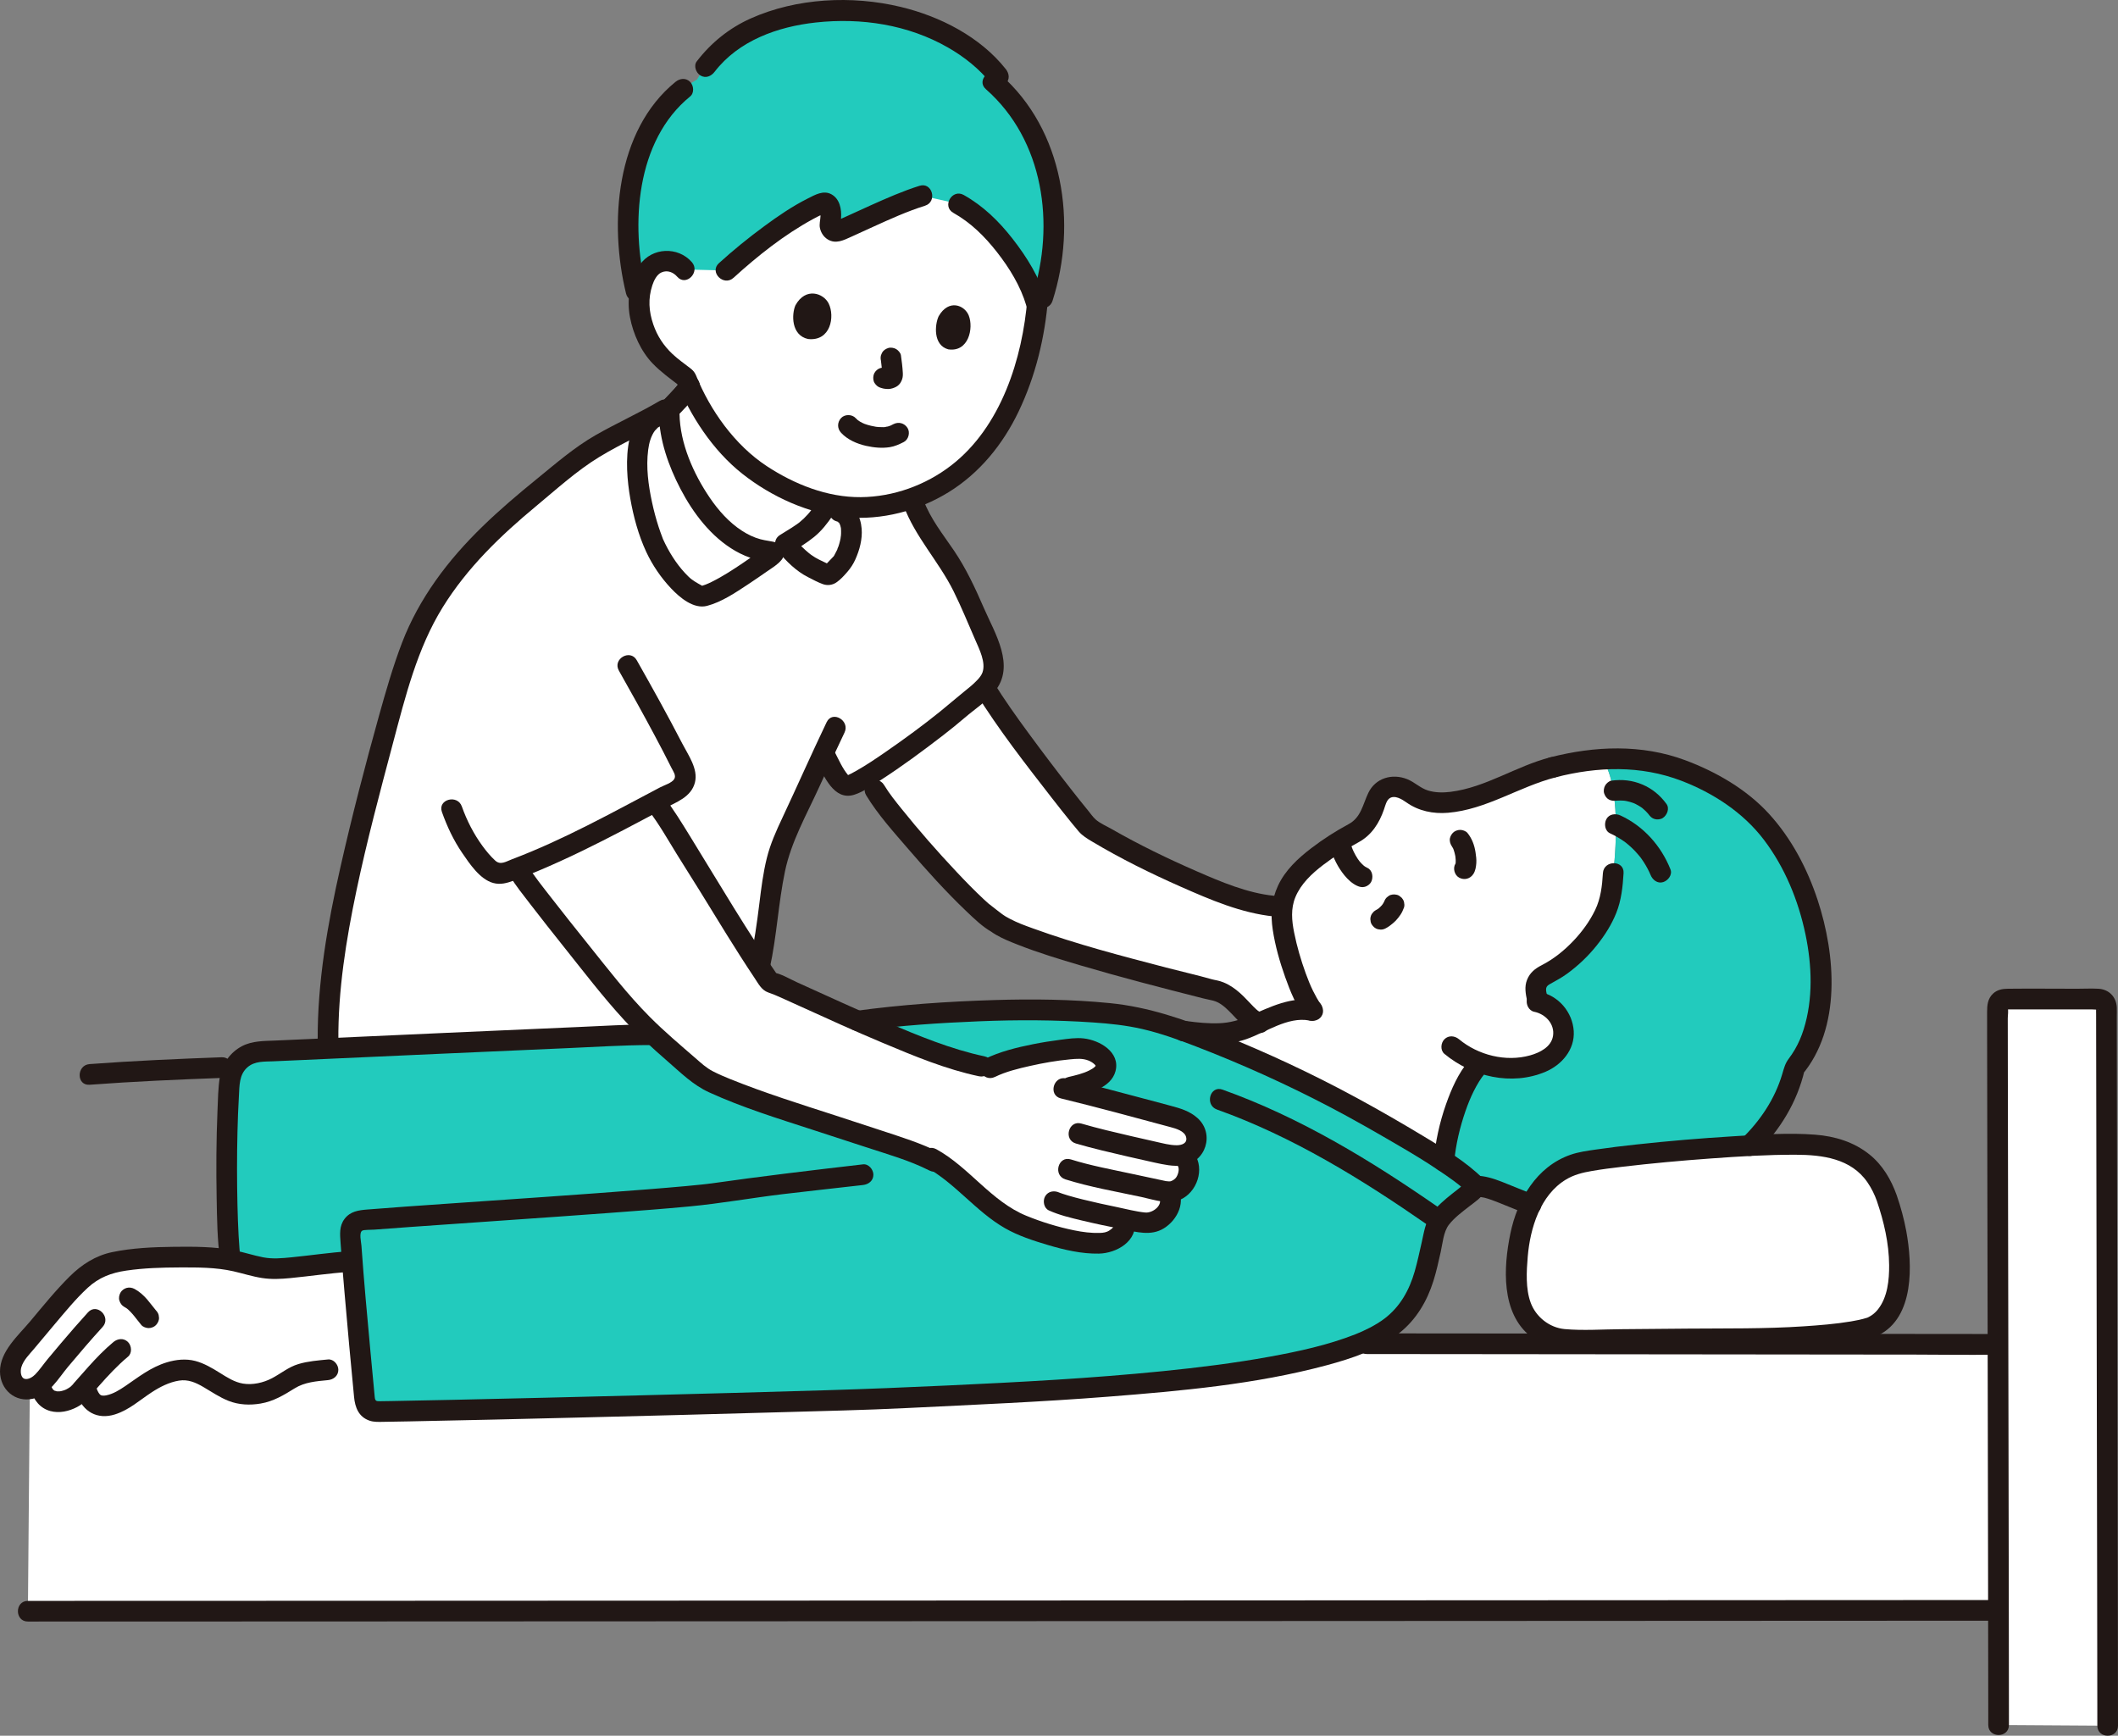 <svg id="b" xmlns="http://www.w3.org/2000/svg" width="409.918" height="335.91" viewBox="0 0 409.918 335.91"><rect x="0" y="0" width="409.918" height="335.91" fill="#808080" stroke="none"/><defs><style>.h{fill:#211715;}.i{fill:#fff;}.j{fill:none;}.k{fill:#fcdc4a;}</style></defs><g id="c"><g id="d"><path class="i" d="M177.994,29.692c-39.123-8.834-45.504,22.456-45.504,22.456-.787-.986-2.09-1.615-3.403-1.634-1.312-.019-2.606.561-3.365,1.517-.536.67-1.254,2.065-1.465,2.873-.812,3.187-.848,4.87.133,8.057.477,1.553,1.758,4.221,2.88,5.479.863.956,2.509,2.537,3.463,3.118l1.854,1.429s.091.07.177.137c.2.509.427,1.04.675,1.583-.916,1.522-2.471,2.937-3.893,4.499-.492,9.02,8.049,26.625,19.264,27.448,0,0,.367.101.664.183,5.348-3.476,7.154-3.892,9.969-8.092l.67-1.245c9.965,2.275,20.851-1.148,28.158-8.467,8.138-8.151,11.801-21.267,12.575-31.342,0,0,4.704-21.778-22.852-28Z"></path><path class="i" d="M253.927,195.571c-2.764-.606-5.569.369-8.34,1.554-3.514,3.298-5.66-4.971-11.037-5.538-5.004-1.295-36.542-9.031-41.592-12.943,0,0-1.245-.965-3.131-2.422,1.273,1.143,2.353,1.993,3.131,2.422-4.742-2.616-20.676-20.873-23.581-25.717,0,0-.585-.976-1.59-2.644,5.482-3.328,14.585-10.222,17.075-12.413,2.336-2.054,4.348-3.426,5.693-4.836.588.949.959,1.547.959,1.547,3.204,5.154,15.336,21.148,19.24,25.568,4.8,3.002,11.321,6.391,16.685,8.794,4.748,2.128,7.272,3.191,10.319,4.236,2.542.917,5.903,1.917,8.792,2.181l1.604.097c-.116.781-.135,1.541-.085,2.278.327,4.855,3.418,14.697,6.057,17.89"></path><path class="i" d="M310.15,146.939s-.007-.018-.016-.042c-2.96.199-6.129.708-9.574,1.604-2.893.724-5.932,1.847-9.115,3.441-5.562,2.273-13.274,5.445-18.222,1.629-.979-.755-2.137-1.294-3.373-1.29-3.269.011-3.451,2.906-4.377,5.066-.389.908-.917,1.691-1.546,2.384-.359.396-.752.762-1.171,1.105-2.9,1.476-9.193,5.289-11.925,8.764-2.32,2.952-2.928,5.668-2.762,8.134.327,4.855,3.418,14.697,6.057,17.89-5.544-1.375-11.263,3.756-16.547,4.294-3.065.312-5.655.005-8.399-.381,1.5.544,3.138,1.17,4.984,1.898,11.072,4.36,21.83,9.518,32.162,15.421.612.35,1.223.702,1.832,1.057,3.751,2.186,7.64,4.381,11.294,6.859.709-7.889,4.173-16.707,7.233-19.021,3.792,1.31,8.015,1.375,11.659-.157,2.199-.924,3.977-2.724,4.226-5.096.165-1.569-.414-3.331-1.461-4.502-.98-1.097-1.945-1.746-3.334-2.053-.32-.56-.341-1.175-.505-1.864-.317-1.328.338-2.701,1.572-3.285,4.944-2.344,9.171-7.048,11.265-10.989,1.507-2.836,1.916-5.178,2.121-8.824,0,0,2.076-15.933-2.077-22.042Z"></path><path class="i" d="M386.428,311.653c-3.933,0-336.652.164-381.026.164l.444-51.767c9.549,0,376.648.12,380.582.12v51.483Z"></path><path class="i" d="M125.883,200.248c-5.27,0-47.453,3.36-62.36,3.19-.093-3.555-.031-6.909.225-9.844.981-11.243,3.204-22.398,6.03-33.324,2.831-10.942,5.448-22.303,9.147-33.076.151-.44.304-.879.459-1.317,3.361-9.511,10.653-18.599,17.993-25.099,4.364-3.865,9.294-7.768,13.842-11.451,5.093-4.124,12.031-6.641,18.359-10.557-.808,8.866,7.83,27.048,19.231,27.884l.665.183c5.347-3.477,7.153-3.893,9.968-8.093l17.359-1.441c1.579,4.423,4.324,7.506,6.634,11.056,3.136,4.82,5.198,10.343,7.558,15.633,3.513,7.876-.301,8.747-6.132,13.876-3.04,2.674-15.928,12.354-20.064,14.006-.792.316-1.686.058-2.195-.627-.907-1.221-1.921-3.068-2.843-4.837,0,0-.128-.246-.364-.702-2.915,6.277-5.883,12.948-7.75,16.68-2.963,7.852-2.222,13.778-4.593,24.444l-21.171,13.414Z"></path><path class="i" d="M7.438,256.915c-1.23,1.468-2.461,2.952-3.74,4.481-1.216,1.454-2.358,3.703-1.259,5.852,1.18,2.308,3.799,1.813,5.355.564.083.39.139.644.139.644.951,4.348,6.062,2.94,7.766.654,0,0,.368-.494.737-.989l.387,1.236c1.762,5.631,7.883,1.142,10.278-.736,2.518-1.974,6.921-4.194,10.161-3.307,3.695,1.012,6.027,4.117,9.975,4.486,2.077.194,4.172-.272,6.04-1.155,1.616-.764,2.875-2.009,4.511-2.57,1.708-.586,3.29-.746,5.697-.978h5.97c-.631-6.218-1.213-14.801-1.522-20.962l-.376.023c-4.135.253-9.559,1.128-13.694,1.382-3.282.201-6.257-1.152-9.467-1.699-1.953-.333-4.549-.507-6.987-.538-4.785-.06-10.088.034-14.801.883-4.327.78-6.717,3.072-9.574,6.249-1.964,2.185-3.778,4.315-5.594,6.482Z"></path><path class="i" d="M386.812,333.841c0-18.924-.217-117.432-.228-138.949,0-.856.693-1.541,1.549-1.541h18.002c.855,0,1.547.685,1.548,1.539.025,21.215.235,121.303.235,139.088l-21.106-.137Z"></path><path class="i" d="M108.843,164.295c6.236-2.908,12.397-6.205,17.901-9.121.122.167.192.255.192.255,2.233,2.843,5.996,9.353,8.529,13.268,2.211,3.415,9.127,15.052,13.553,21.402,2.029.247,30.391,14.784,42.623,16.554,4.032-1.982,12.347-3.486,16.798-3.738,2.944-.167,5.313,1.571,5.556,2.889.456,2.478-2.945,3.821-8.082,4.861,5.592,1.36,15.268,3.979,21.53,5.637,1.973.522,4.683,2.089,4.049,4.772-.379,1.604-1.436,2.308-2.803,2.506.382.351.604.557.604.557.933.865.957,2.62.449,4.033-.464,1.288-1.967,2.508-3.671,2.533.638.929.629,2.192.092,3.242-.609,1.192-2.505,3.234-5.213,2.611-.906-.157-2.125-.383-3.501-.654.125.491.21.828.21.828.391,1.441-1.737,3.596-3.817,3.815-5.076.533-12.378-2.028-15.739-3.329-3.768-1.458-7.326-4.501-10.138-7.122-1.775-1.655-4.823-4.135-6.887-5.447l-.269-.139c-3.198-1.658-10.016-3.53-13.646-4.742-7.959-2.659-27.412-8.58-31.698-11.581-7.791-6.829-11.077-9.205-17.69-17.374-2.383-2.944-15.141-18.638-17.374-22.271,0,0-.118-.191-.305-.495,2.893-1.111,5.829-2.387,8.748-3.749Z"></path><path class="i" d="M129.52,80.088c.08,9.242,8.432,25.77,19.29,26.567l1.036.285-.488.598c-3.248,2.185-9.498,6.882-13.283,7.851-3.08-.158-6.922-4.921-9.043-9.121-3.001-5.943-7.669-26.112,2.488-26.18"></path><path class="i" d="M159.443,98.746c-2.321,3.463-3.956,4.353-7.457,6.508,1.277,1.596,3.571,3.892,5.688,4.85,3.13,1.416,2.344,1.795,4.701-.621,2.505-2.567,3.827-9.571.067-10.514l-3-.222Z"></path><path class="i" d="M365.178,231.892c-1.827-5.274-5.743-9.625-13.705-10.284-9.698-.803-41.116,2.11-46.229,3.56-9.97,2.829-12.61,15.88-11.434,25.326.618,4.961,4.747,8.7,9.697,8.749,8.735.087,22.594-.181,35.481-.181,6.628,0,20.496-.845,23.545-2.378,6.039-3.038,6.421-13.896,2.646-24.792Z"></path><g id="e"><path class="k" d="M124.027,29.2c-3.012,8.381-3.058,18.523-.935,27.074l.393,1.584c.371-1.417.773-2.953.773-2.953.211-.808.929-2.203,1.465-2.873.759-.956,2.053-1.537,3.365-1.517s2.616.648,3.403,1.634l8.059.203c4.759-4.346,13.035-10.787,18.618-13.042.655-.264,1.41.257,1.558,1.321.144,1.029.066,1.791-.085,2.505-.229,1.084.755,1.987,1.708,1.575,3.997-1.726,11.167-5.289,16.153-6.829l7.009,1.578c2.185,1.221,3.828,2.348,6.126,4.761,4.348,4.566,8.312,10.79,9.284,15.883,6.39-16.516,2.608-34.447-8.706-44.267l1.026-1.06c-5-6.377-16.297-13.226-31.6-12.708-13.16.577-21.903,5.04-26.738,13.315-5.242,2.997-8.778,7.979-10.875,13.814Z" style="fill: rgb(34, 203, 189);"></path><path class="k" d="M268.157,217.912c-.609-.355-1.22-.707-1.832-1.057-10.332-5.903-21.09-11.062-32.162-15.421-12.074-4.754-15.309-5.259-28.315-5.881-9.915-.474-28.192.408-39.839,2.033,8.989,3.951,19.401,8.164,25.631,9.066,4.032-1.982,12.347-3.486,16.798-3.738,2.944-.167,5.313,1.571,5.556,2.889.456,2.479-2.945,3.821-8.083,4.861,5.592,1.36,15.268,3.979,21.53,5.637,1.973.522,4.683,2.089,4.049,4.772-.379,1.604-1.436,2.308-2.803,2.506.382.351.604.557.604.557.933.865.957,2.62.449,4.033-.464,1.288-1.967,2.508-3.671,2.533.638.929.629,2.192.092,3.242-.609,1.192-2.505,3.234-5.213,2.611-.906-.157-2.125-.383-3.501-.654.125.491.21.828.21.828.391,1.441-1.737,3.596-3.817,3.815-5.076.533-12.378-2.028-15.739-3.329-3.768-1.458-7.326-4.501-10.138-7.122-1.775-1.655-4.823-4.135-6.887-5.447-.165-.086-.269-.139-.269-.139-3.198-1.658-10.016-3.53-13.646-4.742-7.959-2.659-27.412-8.58-31.698-11.581-3.785-3.318-6.505-5.585-9.061-7.976l-1.687.103c-4.854,0-51.628,2.202-74.265,3.188-3.168.138-5.733,2.599-6.007,5.758-.896,10.35-.627,29.249.105,34.214,0,0,.032.157.084.414,3.12.569,6.027,1.85,9.227,1.654,4.345-.266,10.116-1.22,14.316-1.415.671,8.56,1.91,21.822,2.415,26.952.119,1.207,1.137,2.122,2.35,2.109,13.799-.147,90.267-2.07,102.286-2.67,22.573-1.127,77.958-2.774,93.073-13.127,7.745-5.305,7.477-12.518,9.806-20.453,1.559-3.08,6.963-5.996,7.548-7.376-5.172-4.646-11.511-8.158-17.497-11.646Z" style="fill: rgb(34, 203, 189);"></path><path class="k" d="M337.173,155.403c-.509-.394-1.029-.767-1.56-1.118-7.381-4.882-15.118-8.111-25.5-7.4.023.036.035.054.035.054,4.153,6.109,2.077,22.042,2.077,22.042-.205,3.647-.614,5.989-2.121,8.824-2.094,3.94-6.321,8.645-11.265,10.989-1.233.585-1.888,1.958-1.572,3.285.164.688.185,1.304.505,1.864,1.389.306,2.354.955,3.334,2.053,1.047,1.172,1.625,2.933,1.461,4.502-.249,2.372-2.027,4.172-4.226,5.096-3.644,1.532-7.868,1.467-11.659.157-3.06,2.314-6.524,11.132-7.233,19.021,2.169,1.471,4.255,3.041,6.18,4.768.007,0,.016,0,.023,0,2.78.017,5.886,1.826,10.672,3.539,1.862-3.75,4.747-6.726,8.918-7.91,3.615-1.026,20.377-2.781,33.317-3.438,4.277-4.157,7.446-9.229,8.761-15.081,10.007-11.678,4.459-39.948-10.149-51.247Z" style="fill: rgb(34, 203, 189);"></path></g></g><g id="f"><path class="h" d="M228.678,201.475c4.161.572,8.467,1.043,12.52-.364,3.79-1.315,8.01-4.404,12.2-3.616,2.516.473,3.594-3.381,1.063-3.857-4.59-.863-8.573,1.252-12.68,2.98-1.912.805-3.764,1.335-5.843,1.41s-4.143-.128-6.197-.41c-1.069-.147-2.147.258-2.46,1.397-.257.934.32,2.312,1.397,2.46h0Z"></path><path class="h" d="M285.63,231.537c.143,0,.286.006.429.016.099.007.197.018.295.026.283.023-.108.005-.173-.025.306.141.774.146,1.107.234.821.216,1.621.508,2.412.816,2.035.793,4.033,1.672,6.089,2.413.986.355,2.233-.4,2.46-1.397.256-1.125-.341-2.08-1.397-2.46-2.104-.758-4.146-1.663-6.231-2.468-1.588-.613-3.269-1.154-4.99-1.154-1.046,0-2.048.92-2,2s.879,2,2,2h0Z"></path><path class="h" d="M301.092,150.425c8.115-2.077,16.429-2.343,24.339.685,6.112,2.34,11.916,6.12,15.909,11.356,4.088,5.36,6.717,11.796,8.093,18.365,1.256,5.995,1.505,12.492-.356,18.391-.437,1.384-.965,2.626-1.697,3.885-.353.607-.796,1.271-1.184,1.779-.695.911-.927,1.849-1.267,2.999-1.416,4.784-4.218,8.958-7.764,12.427-1.843,1.803.986,4.631,2.828,2.828,4.483-4.385,7.822-9.827,9.254-15.963l-.514.883c7.687-9.1,6.542-23.292,3.056-33.873-2.003-6.078-5.058-11.899-9.384-16.651-4.323-4.749-10.246-8.172-16.221-10.401-8.454-3.153-17.522-2.778-26.157-.568-2.492.638-1.436,4.497,1.063,3.857h0Z"></path><path class="h" d="M310.227,168.981c-.145,2.448-.423,4.907-1.507,7.143-1.065,2.197-2.516,4.179-4.192,5.947-1.8,1.899-3.847,3.546-6.182,4.741-1.267.648-2.265,1.454-2.801,2.814-.542,1.375-.272,2.683.016,4.084.519,2.52,4.375,1.453,3.857-1.063-.185-.898-.468-1.609.432-2.126,1.185-.68,2.365-1.281,3.472-2.094,2.155-1.581,4.089-3.417,5.752-5.51,1.524-1.918,2.826-3.956,3.739-6.236.982-2.451,1.258-5.083,1.413-7.7.153-2.571-3.848-2.562-4,0h0Z"></path><path class="h" d="M312.931,154.939c-.088.012-.432.047-.156.026.105-.008.209-.018.314-.024.189-.011.378-.016.567-.014.168.002.336.008.503.019.105.007.209.016.314.027.067.007.37.04.047.003-.344-.039.031.01.107.024.083.015.165.032.247.049.185.039.369.085.551.136s.363.107.542.169c.079.028.159.056.237.086.067.025.418.166.112.041-.285-.116-.008,0,.049.027.076.036.152.072.227.11.169.085.336.175.5.27s.324.195.481.3c.07.047.139.094.208.143.242.172.085.077-.051-.049.262.243.546.457.799.711.133.134.262.272.386.415.069.079.134.162.202.242.164.193-.3-.402-.046-.053.316.433.66.772,1.195.919.479.132,1.116.072,1.541-.202.835-.538,1.377-1.832.718-2.736-1.212-1.662-2.766-2.951-4.667-3.753-1.931-.815-3.921-1.026-5.99-.745-.459.062-.974.541-1.195.919-.251.429-.357,1.061-.202,1.541.157.484.457.951.919,1.195.51.269.976.278,1.541.202h0Z"></path><path class="h" d="M311.609,161.273c.945.435,1.85.951,2.699,1.551.116.082.23.166.344.25.394.287-.334-.275.044.033.183.149.366.298.545.453.411.356.805.731,1.18,1.124.36.377.692.775,1.025,1.174.158.19-.231-.313-.009-.012.084.114.169.228.251.343.151.212.297.427.438.645.282.436.544.886.785,1.346.12.23.235.463.345.699.05.107.103.295.174.388l-.091-.217c.036.087.071.175.106.263.385.969,1.355,1.755,2.46,1.397.939-.304,1.81-1.419,1.397-2.46-1.8-4.535-5.209-8.377-9.674-10.432-.948-.436-2.198-.301-2.736.718-.465.881-.297,2.269.718,2.736h0Z"></path><path class="h" d="M284.246,205.323c-2.028,2.433-3.324,5.388-4.373,8.353-1.267,3.582-2.067,7.32-2.423,11.102-.101,1.077.992,2,2,2,1.166,0,1.898-.92,2-2,.312-3.32,1.093-6.609,2.182-9.758.461-1.332.985-2.636,1.618-3.896.307-.609.635-1.209.996-1.788.153-.246.315-.487.479-.726.019-.028.239-.333.144-.208-.102.136.21-.257.205-.251.691-.829.813-2.016,0-2.828-.711-.711-2.134-.834-2.828,0h0Z"></path><path class="h" d="M300.028,146.572c-6.59,1.687-12.487,5.834-19.308,6.675-1.448.179-2.936.167-4.339-.261-1.495-.456-2.588-1.617-4.03-2.194-2.904-1.163-6.149-.231-7.531,2.666-1.081,2.265-1.391,4.736-3.811,6.038-2.526,1.359-4.96,2.919-7.237,4.663-2.586,1.98-5.025,4.24-6.424,7.245-1.292,2.774-1.471,5.548-1.02,8.533.472,3.121,1.35,6.201,2.408,9.171.985,2.764,2.105,5.563,3.935,7.885.669.849,2.128.7,2.828,0,.838-.838.671-1.977,0-2.828-.335-.426-1-1.632-1.37-2.39-.541-1.107-.999-2.247-1.419-3.404-.933-2.567-1.705-5.21-2.241-7.889-.464-2.316-.684-4.631.248-6.876,1.071-2.58,3.192-4.553,5.368-6.216,2.145-1.64,4.457-3.092,6.83-4.378,2.543-1.378,4.027-3.7,4.947-6.384.227-.663.459-1.663,1.019-2.092,1.009-.775,2.474.158,3.331.764,2.351,1.663,5.185,2.236,8.033,1.997,7.45-.626,13.729-5.043,20.845-6.865,2.492-.638,1.436-4.497-1.063-3.857h0Z"></path><path class="h" d="M296.938,195.812c2.144.426,4.01,2.349,3.631,4.686-.346,2.136-2.568,3.227-4.43,3.748-4.689,1.313-10.038-.03-13.758-3.118-.83-.689-2.015-.813-2.828,0-.71.71-.835,2.135,0,2.828,5.34,4.434,13.019,6.233,19.56,3.465,3.162-1.338,5.694-4.29,5.467-7.882-.231-3.672-2.963-6.865-6.58-7.585-1.058-.211-2.16.302-2.46,1.397-.27.984.332,2.248,1.397,2.46h0Z"></path><g id="g"><path class="h" d="M281.179,164.023c.021.025.042.051.061.077l-.313-.405c.195.26.342.55.469.849l-.202-.478c.272.662.442,1.361.541,2.069l-.071-.532c.074.556.106,1.121.038,1.679l.071-.532c-.03.217-.075.43-.156.634l.202-.478c-.033.077-.071.15-.116.22-.571.879-.207,2.248.718,2.736.996.526,2.127.221,2.736-.718.399-.614.515-1.381.568-2.094.052-.709-.047-1.421-.153-2.12-.206-1.355-.692-2.672-1.566-3.737-.306-.373-.952-.586-1.414-.586-.491,0-1.076.218-1.414.586-.35.381-.61.882-.586,1.414.025.559.232.983.586,1.414h0Z"></path><path class="h" d="M257.511,164.228c.563,1.893,1.445,3.65,2.693,5.179.649.795,1.485,1.576,2.424,2.012.499.232.992.353,1.541.202.464-.128.967-.486,1.195-.919.467-.883.296-2.266-.718-2.736-.29-.135-.557-.311-.811-.505l.405.313c-.508-.394-.95-.861-1.346-1.367l.313.405c-.623-.808-1.114-1.704-1.512-2.642l.202.478c-.202-.485-.38-.978-.53-1.482-.298-1.002-1.418-1.734-2.46-1.397-1.014.328-1.716,1.386-1.397,2.46h0Z"></path><path class="h" d="M267.874,174.563c-.02.053-.041.106-.063.159l.202-.478c-.158.368-.368.709-.61,1.027l.313-.405c-.326.421-.705.8-1.125,1.127l.405-.313c-.247.189-.507.361-.785.5-.233.126-.42.297-.561.515-.177.193-.296.42-.358.68-.083.266-.095.532-.036.798.012.266.091.514.237.744.275.427.685.803,1.195.919l.532.071c.361-.001.697-.092,1.009-.273.272-.136.526-.303.768-.487.399-.304.789-.607,1.135-.971s.658-.764.935-1.179c.283-.424.486-.894.664-1.37.083-.266.095-.532.036-.798-.012-.266-.091-.514-.237-.744-.126-.233-.297-.42-.515-.561-.193-.177-.42-.296-.68-.358-.512-.117-1.087-.091-1.541.202l-.405.313c-.248.25-.419.544-.514.883h0Z"></path></g><path class="h" d="M235.537,214.732c14.639,5.221,28.066,13.514,40.775,22.342,2.119,1.472,4.121-1.994,2.019-3.454-13.011-9.038-26.749-17.402-41.731-22.746-2.429-.866-3.475,2.997-1.063,3.857h0Z"></path><path class="h" d="M166.552,199.515c7.61-1.049,15.314-1.553,22.986-1.865,7.367-.3,14.707-.277,22.064.228,3.189.219,6.36.549,9.479,1.27,3.542.819,6.973,2.059,10.361,3.364,8.85,3.409,17.502,7.31,25.905,11.71,4.695,2.458,9.288,5.098,13.86,7.777,2.384,1.397,4.749,2.827,7.04,4.372,2.058,1.388,4.228,2.837,5.991,4.6l-.313-2.424c-.208.418.106-.036-.147.217-.209.208-.426.407-.649.6-.66.568-1.359,1.09-2.042,1.63-1.5,1.186-2.956,2.417-4.093,3.968s-1.413,3.623-1.833,5.457c-.431,1.879-.823,3.77-1.356,5.624-1.039,3.612-2.799,6.823-5.838,9.136-1.731,1.317-3.977,2.391-5.685,3.062-5.298,2.08-10.936,3.297-16.52,4.315-6.853,1.25-13.774,2.105-20.703,2.804-13.835,1.394-27.725,2.125-41.612,2.769-7.829.363-15.655.685-23.489.922-12.074.366-24.149.686-36.224.995-11.987.307-23.974.601-35.962.861-4.034.088-8.067.174-12.101.24-.649.011-1.299.021-1.948.029-.853.011-1.115.037-1.197-.807-.284-2.93-.558-5.861-.829-8.792-.631-6.841-1.269-13.684-1.749-20.537-.048-.689-.511-2.533.183-2.882.354-.178,1.685-.137,2.295-.184,2.273-.177,4.546-.343,6.82-.506,12.809-.918,25.623-1.76,38.429-2.709,5.254-.389,10.51-.78,15.756-1.276,6.057-.572,12.049-1.653,18.089-2.38,5.168-.622,10.344-1.168,15.514-1.767,1.073-.124,2-.83,2-2,0-.984-.92-2.125-2-2-9.911,1.15-19.795,2.321-29.672,3.735.761-.109-.263.03-.466.054-.402.047-.804.091-1.206.134-.963.102-1.927.195-2.892.284-2.49.23-4.983.434-7.476.632-13.12,1.041-26.255,1.905-39.384,2.821-4.96.346-9.92.683-14.876,1.086-1.687.137-3.257.349-4.368,1.8-1.084,1.415-.89,3.049-.777,4.707.217,3.188.486,6.372.759,9.555.578,6.745,1.198,13.487,1.85,20.225.195,2.012.879,3.825,2.954,4.559.9.319,1.848.254,2.785.241,1.64-.024,3.28-.053,4.92-.085,10.889-.208,21.777-.472,32.665-.74,13.011-.32,26.022-.658,39.033-1.028,8.217-.234,16.443-.41,24.654-.816,12.998-.642,26-1.178,38.976-2.201,14.094-1.111,28.5-2.386,42.196-6.064,4.975-1.336,10.086-3.029,14.16-6.284,3.245-2.592,5.326-6.131,6.559-10.057.573-1.825.979-3.698,1.399-5.562.372-1.65.538-3.945,1.593-5.306,1.09-1.406,2.608-2.508,3.997-3.598,1.028-.806,2.366-1.656,2.966-2.864.399-.803.345-1.766-.313-2.424-3.309-3.309-7.62-5.87-11.603-8.27-4.212-2.537-8.48-5-12.801-7.347-8.564-4.652-17.406-8.783-26.45-12.413-6.993-2.807-13.884-5.228-21.419-5.973-7.424-.734-14.901-.823-22.352-.593-9.003.277-18.024.883-26.95,2.112-1.071.148-1.656,1.517-1.397,2.46.317,1.154,1.386,1.545,2.46,1.397h0Z"></path><path class="h" d="M46.478,242.939c-.068-.476.052.481-.004-.041-.012-.108-.026-.215-.036-.323-.03-.303-.061-.606-.087-.91-.071-.82-.123-1.642-.169-2.463-.11-1.974-.175-3.951-.222-5.928-.113-4.766-.114-9.537.002-14.303.055-2.27.138-4.54.273-6.807.119-1.992.017-4.19,1.662-5.616,1.414-1.226,3.248-1.078,5.001-1.155,1.886-.083,3.772-.167,5.657-.251,17.15-.767,34.298-1.569,51.45-2.303,5.283-.226,10.588-.581,15.878-.589,2.574-.004,2.578-4.004,0-4-4.597.007-9.207.307-13.799.501-8.59.363-17.18.75-25.769,1.138-9.063.409-18.126.823-27.189,1.228-1.949.087-3.898.174-5.847.26-2.21.097-4.433.038-6.451,1.089-2.233,1.163-3.873,3.43-4.273,5.913-.352,2.183-.373,4.458-.465,6.663-.234,5.582-.263,11.175-.161,16.76.074,4.06.115,8.176.692,12.202.153,1.07,1.513,1.657,2.46,1.397,1.15-.316,1.551-1.387,1.397-2.46h0Z"></path><path class="h" d="M264.55,262.05c5.122,0,10.243.007,15.365.012,9.626.009,19.253.019,28.879.029,11.112.011,22.225.023,33.337.035,9.579.01,19.159.02,28.738.03,5.025.005,10.058.095,15.082.015.159-.003.318,0,.476,0,2.574,0,2.578-4,0-4-4.24,0-8.48-.008-12.719-.012-9.172-.009-18.344-.019-27.516-.029-11.085-.012-22.171-.023-33.256-.035-9.98-.01-19.96-.02-29.94-.03-5.855-.006-11.711-.012-17.566-.015-.293,0-.587,0-.88,0-2.574,0-2.578,4,0,4h0Z"></path><path class="h" d="M5.402,313.817c6.897,0,13.794-.002,20.69-.004,11.251-.003,22.502-.008,33.754-.012,14.454-.006,28.908-.012,43.363-.018,16.439-.007,32.878-.014,49.316-.021,17.405-.008,34.809-.016,52.214-.024,17.158-.008,34.316-.016,51.474-.024,15.703-.007,31.405-.015,47.108-.022,13.223-.006,26.445-.013,39.668-.019,9.526-.005,19.053-.009,28.579-.013,4.679-.002,9.357-.005,14.036-.006.274,0,.549,0,.823,0,2.574,0,2.578-4,0-4-3.331,0-6.663.003-9.994.004-8.458.004-16.916.008-25.374.012-12.433.006-24.866.012-37.3.018-15.193.007-30.387.014-45.58.021-16.925.008-33.85.016-50.775.024-17.451.008-34.901.016-52.352.024-16.762.008-33.524.015-50.285.022-15.057.006-30.113.013-45.17.019-12.133.005-24.265.009-36.398.013-8.057.003-16.114.005-24.171.006-1.209,0-2.418,0-3.626,0-2.574,0-2.578,4,0,4h0Z"></path><path class="h" d="M388.812,333.841c0-7.246-.014-14.492-.026-21.737-.019-11.5-.04-23.001-.061-34.501-.023-12.627-.047-25.253-.071-37.88-.02-10.625-.039-21.249-.055-31.874-.005-3.595-.011-7.19-.014-10.785,0-.572.156-1.403-.001-1.951-.137-.475-.214.363-.396.238.083.057.405,0,.504,0h16.198c.089,0,1.188.08,1.226,0-.108.229-.498-.412-.434-.461-.033.025.003.386,0,.434-.019.307,0,.622.001.93,0,.7.002,1.399.003,2.099.002,1.696.005,3.393.008,5.089.016,9.814.034,19.627.053,29.441.023,12.387.047,24.774.07,37.16.022,11.882.044,23.765.064,35.647.014,8.3.028,16.601.035,24.901,0,1.129.002,2.258.002,3.387,0,2.574,4,2.578,4,0,0-7.154-.014-14.308-.026-21.462-.018-11.593-.039-23.187-.061-34.78-.023-12.723-.047-25.446-.071-38.169-.02-10.699-.04-21.398-.059-32.097-.006-3.553-.012-7.105-.017-10.658,0-.62.029-1.25-.002-1.869-.104-2.034-1.527-3.483-3.566-3.592-1.373-.074-2.77,0-4.144,0-4.47,0-8.943-.05-13.413,0-1.037.012-2.029.198-2.822.942-1.046.983-1.154,2.233-1.153,3.574.001,1.517.003,3.035.004,4.552.011,9.539.029,19.078.046,28.617.023,12.602.046,25.205.07,37.807.023,12.307.046,24.614.067,36.921.015,8.801.031,17.602.038,26.404,0,1.224.002,2.449.002,3.673,0,2.574,4,2.578,4,0h0Z"></path><path class="h" d="M190.526,204.431c-6.497-1.371-12.767-3.994-18.863-6.565-5.845-2.465-11.594-5.144-17.377-7.748-1.461-.658-3.134-1.708-4.737-1.948l1.195.919c-6.057-8.718-11.456-17.942-17.027-26.977-1.699-2.756-3.382-5.536-5.368-8.097-.663-.854-2.132-.696-2.828,0-.843.843-.664,1.972,0,2.828,1.992,2.569,3.707,5.606,5.442,8.423,1.455,2.363,2.957,4.697,4.416,7.057,3.503,5.666,6.934,11.383,10.64,16.92.741,1.107,1.357,2.375,2.663,2.828.415.144.823.296,1.23.461.248.101-.361-.158.143.061.163.071.327.141.49.213.399.174.796.351,1.193.529.974.436,1.945.878,2.916,1.32,5.38,2.451,10.763,4.894,16.215,7.182,6.014,2.524,12.189,5.101,18.594,6.452,2.511.53,3.585-3.325,1.063-3.857h0Z"></path><path class="h" d="M181.893,223.077c-3.58-1.822-7.496-3.025-11.299-4.283-2.935-.97-5.872-1.935-8.813-2.886-6.856-2.218-13.764-4.377-20.451-7.075-1.112-.449-2.245-.933-3.361-1.506-1.291-.663-2.264-1.585-3.361-2.537-3.004-2.604-6.047-5.173-8.854-7.993-4.372-4.392-8.162-9.352-12.036-14.18-2.369-2.953-4.728-5.914-7.049-8.904-1.56-2.011-3.196-4.019-4.541-6.184-1.356-2.182-4.818-.176-3.454,2.019,1.199,1.929,2.644,3.722,4.027,5.519,2.104,2.733,4.242,5.44,6.393,8.135,3.822,4.789,7.574,9.711,11.725,14.222,2.615,2.841,5.466,5.429,8.378,7.959,2.566,2.228,4.917,4.589,8.031,6.013,6.477,2.962,13.369,5.077,20.13,7.279,3.354,1.092,6.711,2.172,10.06,3.279,4.168,1.378,8.532,2.579,12.457,4.576,2.289,1.165,4.316-2.285,2.019-3.454h0Z"></path><path class="h" d="M63.483,263.096c-1.912.186-3.87.334-5.719.887-1.934.578-3.378,1.83-5.132,2.75-1.661.871-3.74,1.345-5.61,1.033-1.649-.275-3.062-1.198-4.455-2.066-1.495-.931-3.056-1.865-4.776-2.316-1.804-.473-3.733-.268-5.498.268-3.166.961-5.577,2.923-8.023,4.578-1.122.759-2.344,1.535-3.691,1.809-.339.069-.814.1-1.075-.039s-.583-.673-.755-1.177c-.825-2.423-4.69-1.383-3.857,1.063,1.129,3.319,3.96,4.921,7.362,3.845,2.739-.867,4.758-2.743,7.106-4.278,1.592-1.042,3.386-1.957,5.284-2.262,1.748-.281,3.224.364,4.705,1.23,1.617.946,3.139,2.002,4.893,2.693,1.972.776,4.111.868,6.186.517,2.507-.424,4.491-1.631,6.606-2.946,1.944-1.209,4.221-1.374,6.45-1.59,1.075-.104,2-.845,2-2,0-1.001-.918-2.105-2-2h0Z"></path><path class="h" d="M67.554,242.157c-3.721.242-7.411.802-11.12,1.169-1.854.183-3.683.362-5.527,0-1.867-.366-3.677-.977-5.546-1.336-3.85-.739-7.831-.741-11.737-.694-3.973.047-8.039.221-11.939,1.035-3.182.664-5.879,2.405-8.164,4.667-2.736,2.707-5.182,5.738-7.651,8.686C3.563,258.44-.026,261.537,0,265.432c.023,3.507,2.953,6.054,6.398,5.258,3.117-.721,4.889-3.934,6.803-6.217,2.175-2.594,4.378-5.169,6.66-7.67,1.732-1.899-1.089-4.735-2.828-2.828-1.775,1.946-3.497,3.94-5.203,5.946-.88,1.034-1.754,2.073-2.618,3.119-.783.949-1.611,2.166-2.393,2.954-.481.484-1.29,1.016-1.99.866-.841-.18-.927-1.494-.699-2.266.414-1.403,1.583-2.5,2.495-3.595,1.278-1.533,2.554-3.068,3.846-4.589,2.082-2.452,4.142-5.003,6.51-7.188,2.164-1.996,4.564-2.897,7.455-3.321,3.408-.499,6.876-.601,10.316-.612,3.463-.011,7.017-.027,10.412.743,1.851.42,3.659,1.01,5.538,1.302,1.868.29,3.657.194,5.527.013,3.779-.365,7.536-.943,11.326-1.189,2.556-.166,2.574-4.167,0-4h0Z"></path><path class="h" d="M6.003,268.987c.459,1.929,1.765,3.557,3.721,4.091,1.739.475,3.621.053,5.184-.769.693-.364,1.37-.859,1.904-1.431.707-.756,1.476-1.688,2.314-2.633,1.775-2.001,3.589-3.973,5.648-5.688.831-.692.715-2.114,0-2.828-.822-.822-1.996-.693-2.828,0-1.727,1.438-3.284,3.057-4.788,4.725-.772.856-1.531,1.725-2.296,2.588-.192.217-.394.429-.579.652-.361.472-.416.541-.164.205l-.089.101c-.101.088-.197.195-.291.292-.069.064-.14.126-.213.186.199-.148.238-.179.119-.092-.245.171-.492.33-.757.469-.052.028-.511.241-.24.125s-.201.069-.258.088c-.144.047-.289.089-.436.125-.061.015-.567.117-.248.064.314-.052-.181.013-.248.015-.145.006-.29-.003-.435-.002-.437,0,.076.058-.032-.001-.085-.047-.308-.107-.406-.11-.141-.05-.09-.026.154.072-.064-.029-.126-.061-.186-.097-.054-.037-.43-.318-.206-.123.23.199-.126-.152-.167-.197-.093-.108-.067-.074.078.101-.046-.066-.088-.134-.127-.204-.043-.071-.082-.144-.118-.219.072.188.082.212.031.074-.077-.211-.134-.425-.186-.643-.25-1.051-1.445-1.676-2.46-1.397-1.074.295-1.648,1.406-1.397,2.46h0Z"></path><path class="h" d="M24.028,252.909c.283.152.55.327.804.523l-.405-.313c1.171.921,1.987,2.19,2.935,3.32.312.372.946.586,1.414.586.491,0,1.076-.218,1.414-.586.35-.381.61-.882.586-1.414l-.071-.532c-.095-.339-.266-.633-.514-.883-.59-.704-1.126-1.453-1.728-2.147-.684-.788-1.492-1.514-2.415-2.009-.468-.251-1.022-.345-1.541-.202-.464.128-.967.486-1.195.919-.245.464-.368,1.026-.202,1.541.157.486.457.947.919,1.195h0Z"></path><path class="h" d="M42.899,204.612c-8.52.313-17.058.687-25.561,1.321-2.551.19-2.572,4.192,0,4,8.503-.634,17.041-1.009,25.561-1.321,2.566-.094,2.579-4.095,0-4h0Z"></path><path class="h" d="M192.559,208.419c2.111-1.032,4.509-1.612,6.807-2.13,2.535-.571,5.109-1.025,7.697-1.269,1.227-.116,2.472-.246,3.641.242.4.167.795.398,1.106.701.249.242.091.076.256.318-.08-.117.004-.025-.035.016-.006.006-.01.028-.022.041-.014.015-.012.017-.157.158-.231.225-.597.442-.997.647-1.256.643-2.697.966-4.06,1.287-2.505.59-1.444,4.448,1.063,3.857,2.827-.666,7.186-1.7,8.039-4.995.954-3.684-3.077-5.983-6.162-6.328-1.489-.167-3.032.074-4.51.263-1.773.228-3.537.508-5.29.858-3.203.64-6.448,1.439-9.396,2.879-2.312,1.13-.287,4.581,2.019,3.454h0Z"></path><path class="h" d="M205.317,212.576c7.123,1.736,14.204,3.662,21.282,5.571.982.265,2.628.734,2.946,1.865.355,1.267-.857,1.631-1.825,1.628-1.356-.005-2.706-.391-4.023-.68-1.554-.342-3.106-.697-4.656-1.059-3.261-.762-6.538-1.513-9.753-2.456-2.475-.726-3.532,3.133-1.063,3.857,3.324.975,6.712,1.748,10.085,2.533,1.704.397,3.41.786,5.12,1.155,1.802.389,3.637.811,5.486.559,4.463-.608,6.241-6.138,2.832-9.188-1.494-1.337-3.327-1.869-5.218-2.372-2.115-.562-4.229-1.127-6.343-1.69-4.594-1.223-9.187-2.454-13.806-3.58-2.5-.609-3.567,3.247-1.063,3.857h0Z"></path><path class="h" d="M224.259,231.577c1.033,1.534-1.084,3.233-2.621,3.083-1.802-.176-3.637-.675-5.409-1.039-2.22-.455-4.435-.937-6.634-1.482-.97-.241-1.938-.492-2.896-.778-.357-.106-.712-.217-1.065-.337-.165-.056-.327-.12-.492-.176-.502-.17.191.095-.126-.049-.983-.446-2.152-.281-2.736.718-.502.858-.271,2.287.718,2.736,2.015.915,4.202,1.426,6.345,1.941,2.637.633,5.292,1.192,7.953,1.71s5.452,1.354,7.94-.172c2.709-1.662,4.426-5.279,2.478-8.174-1.43-2.124-4.897-.125-3.454,2.019h0Z"></path><path class="h" d="M179.207,225.864c5.688,3.127,9.656,8.596,15.29,11.825,2.57,1.472,5.494,2.42,8.324,3.26,3.166.941,6.53,1.726,9.852,1.664,3.423-.063,7.616-2.44,6.914-6.415-.188-1.064-1.489-1.664-2.46-1.397-1.123.309-1.585,1.393-1.397,2.46-.097-.547-.033-.117-.264.21-.182.258-.473.469-.73.643-.585.397-1.201.474-1.892.495-1.661.05-3.311-.168-4.936-.498-3.15-.641-6.298-1.607-9.274-2.824-6.792-2.778-11.048-9.381-17.409-12.877-2.257-1.241-4.278,2.212-2.019,3.454h0Z"></path><path class="h" d="M206.194,228.241c4.778,1.497,9.801,2.363,14.692,3.407,2.636.562,5.536,1.707,8.067.262,3.1-1.77,4.298-6.447,1.754-9.188-1.755-1.891-4.578.942-2.828,2.828.534.576.106,1.938-.34,2.438-.356.4-.845.635-1.368.721.364-.06.058,0-.164-.054-.201-.048-.406-.087-.609-.13-2.104-.449-4.208-.894-6.311-1.348-3.942-.851-7.976-1.585-11.829-2.793-2.462-.772-3.515,3.089-1.063,3.857h0Z"></path><path class="h" d="M127.658,77.596c-4.052,2.386-8.353,4.305-12.429,6.644s-7.653,5.457-11.301,8.424c-7.285,5.924-14.221,12.041-19.661,19.766-2.614,3.712-4.828,7.696-6.452,11.941-1.765,4.616-3.141,9.405-4.468,14.162-2.695,9.661-5.227,19.422-7.441,29.205-2.488,10.995-4.497,22.349-4.42,33.655.018,2.573,4.018,2.579,4,0-.067-9.764,1.499-19.507,3.502-29.04,2.017-9.601,4.565-19.122,7.085-28.601,2.382-8.956,4.681-18.265,9.603-26.215,4.765-7.696,11.2-13.878,18.12-19.617,3.921-3.252,7.812-6.805,12.168-9.467,4.435-2.71,9.233-4.765,13.71-7.402,2.217-1.305.206-4.764-2.019-3.454h0Z"></path><path class="h" d="M127.52,80.088c.081,5.053,1.862,10.088,4.177,14.525,2.454,4.705,5.95,9.319,10.621,12.004,1.187.682,2.482,1.246,3.806,1.6.754.202,1.51.27,2.277.4.332.056-.013-.005-.065-.017.117.027.236.061.35.096.208.063.419.115.628.173l-.883-3.343c-.084.103-.616.714-.294.428-.343.305-.789.541-1.168.804-1.02.707-2.037,1.419-3.065,2.115-1.979,1.34-3.995,2.664-6.141,3.725-.395.195-.792.383-1.204.539-.212.08-.428.158-.646.219-.251.071.458.277-.07-.021-.948-.537-1.766-.946-2.577-1.73-1.865-1.804-3.353-4.031-4.508-6.346-.117-.235-.227-.473-.337-.711-.225-.488-.013.011-.214-.514-.259-.677-.506-1.357-.731-2.047-.514-1.581-.94-3.19-1.288-4.815-.703-3.277-1.175-6.744-.74-10.108.166-1.286.521-2.702,1.372-3.817-.21.275.3-.298.407-.401.403-.386-.311.18.154-.13.151-.101.304-.19.463-.278.496-.277-.211.064.111-.061.21-.081.425-.136.642-.195.467-.125.322-.081.921-.094,2.57-.055,2.579-4.055,0-4-9.273.199-8.666,11.927-7.538,18.353.62,3.533,1.575,7.086,3.088,10.349,1.195,2.577,2.885,5.048,4.84,7.108,1.65,1.74,4.341,4.037,6.941,3.353,2.813-.741,5.454-2.532,7.852-4.109,1.272-.836,2.522-1.705,3.771-2.573.987-.686,2.022-1.278,2.785-2.214.922-1.132.679-2.913-.883-3.343-1.058-.291-2.132-.369-3.19-.652-1.289-.344-2.466-.922-3.585-1.644-2.499-1.613-4.556-3.937-6.22-6.38-3.184-4.677-5.772-10.542-5.863-16.247-.041-2.571-4.041-2.579-4,0h0Z"></path><path class="h" d="M157.716,97.736c-.264.391-.536.775-.818,1.153.29-.387-.124.151-.18.219-.127.153-.257.305-.389.453-.488.546-1.018,1.053-1.585,1.515-.438.356.161-.106-.123.098-.147.106-.293.215-.441.319-.311.219-.628.429-.948.635-.743.479-1.5.935-2.253,1.399-1.187.73-1.216,2.136-.405,3.141,1.574,1.951,3.542,3.88,5.796,5.02.93.471,1.9,1.007,2.885,1.359.881.315,1.824.202,2.601-.317.804-.538,1.519-1.338,2.148-2.063s1.145-1.519,1.536-2.39c.826-1.839,1.385-3.906,1.227-5.939-.185-2.381-1.33-4.634-3.79-5.298-1.009-.272-2.219.34-2.46,1.397s.316,2.169,1.397,2.46c.083.022.175.065.26.078.235.035-.383-.212-.188-.083.013.009.389.229.39.228-.138.111-.352-.337-.174-.129.038.045.096.094.141.136.056.051.247.311.036.021-.218-.3.002.015.043.082.059.096.134.338.214.404-.033-.027-.161-.482-.085-.187.017.068.046.135.067.203.048.158.087.318.12.479.011.055.014.244.049.278-.069-.066-.045-.515-.025-.129.018.343.034.682.018,1.026-.009.209-.031.417-.049.625-.022.244-.099.031.022-.152-.054.082-.047.287-.064.381-.067.361-.153.719-.255,1.072-.054.187-.112.372-.175.556-.036.105-.26.5-.225.6-.038-.106.171-.379.052-.129-.036.075-.069.151-.105.227-.088.184-.181.365-.281.543-.133.238-.333.728-.565.876.285-.182.238-.284.075-.107-.048.052-.092.106-.14.158-.155.17-.319.331-.478.497-.285.296-.564.601-.864.882-.138.129-.541.393.05-.015-.3.208.013.005.198-.055-.318.103.396-.015.464-.004.462.071.019-.036-.086-.056-.221-.042.513.25.208.086-.057-.03-.118-.056-.176-.084-.138-.067-.274-.137-.41-.206-.475-.24-.959-.46-1.438-.692-.523-.253-1.018-.559-1.491-.894-.1-.071-.197-.144-.296-.216.315.227-.16-.129-.18-.145-.241-.198-.477-.401-.708-.61-.886-.801-1.71-1.672-2.46-2.602l-.405,3.141c1.569-.965,3.144-1.91,4.575-3.076s2.572-2.628,3.599-4.149c.587-.869.195-2.254-.718-2.736-1.01-.534-2.11-.21-2.736.718h0Z"></path><path class="h" d="M174.874,97.836c2.233,6.056,6.808,10.805,9.664,16.553,1.526,3.07,2.818,6.249,4.189,9.389.842,1.929,2.104,4.427,1.421,6.368-.176.5-.599,1.056-1.115,1.585-.791.811-1.687,1.517-2.568,2.227-1.54,1.239-3.023,2.544-4.562,3.783-3.342,2.69-6.815,5.232-10.342,7.674-1.912,1.323-3.845,2.636-5.87,3.781-.342.193-.687.382-1.038.558-.151.075-.303.148-.455.219-.212.094-.188.085.069-.026-.17.063-.215.081-.135.054-1.1-1.292-1.859-3.1-2.644-4.599-1.195-2.281-4.649-.261-3.454,2.019,1.431,2.732,3.357,7.631,7.297,6.383,1.771-.561,3.444-1.754,4.987-2.748,4.198-2.704,8.231-5.68,12.181-8.732,1.434-1.109,2.844-2.24,4.218-3.422,1.924-1.654,4.168-3.089,5.789-5.063,4.088-4.982.043-11.251-2.096-16.187-1.666-3.844-3.437-7.648-5.795-11.124-2.135-3.148-4.553-6.146-5.883-9.754-.883-2.395-4.75-1.36-3.857,1.063h0Z"></path><path class="h" d="M159.994,139.75c-2.929,6.113-5.659,12.318-8.542,18.452-1.219,2.593-2.358,5.094-3.049,7.892-.703,2.845-1.067,5.759-1.424,8.664-.476,3.875-1.016,7.727-1.853,11.544-.55,2.509,3.305,3.581,3.857,1.063,1.358-6.192,1.65-12.538,2.941-18.731,1.193-5.72,4.141-10.892,6.554-16.17,1.634-3.575,3.271-7.15,4.97-10.695,1.107-2.31-2.341-4.342-3.454-2.019h0Z"></path><path class="h" d="M119.777,129.787c2.361,4.168,4.691,8.355,6.947,12.581,1.113,2.085,2.209,4.18,3.262,6.296.312.626.931,1.418.503,2.119-.453.741-1.972,1.195-2.722,1.59-9.395,4.95-18.737,10.162-28.69,13.927-1.149.435-2.213,1.188-3.23.251-.912-.839-1.736-1.831-2.466-2.83-1.707-2.336-3.03-4.923-3.996-7.646-.855-2.409-4.721-1.371-3.857,1.063.993,2.796,2.259,5.498,3.939,7.95,1.426,2.081,3.412,5.083,5.98,5.794,1.436.398,2.743,0,4.087-.498,1.505-.558,2.996-1.154,4.476-1.776,2.925-1.229,5.81-2.545,8.664-3.93,5.36-2.6,10.61-5.414,15.875-8.199,2.338-1.236,5.245-2.208,5.954-5.063.649-2.611-1.294-5.268-2.438-7.482-2.819-5.456-5.807-10.825-8.833-16.168-1.269-2.24-4.726-.226-3.454,2.019h0Z"></path><path class="h" d="M130.524,81.111c1.555-1.782,3.404-3.357,4.643-5.395.544-.895.226-2.238-.718-2.736-.972-.514-2.156-.238-2.736.718-.193.318-.406.622-.631.917l.313-.405c-1.123,1.453-2.494,2.691-3.699,4.073-.352.403-.586.865-.586,1.414,0,.491.218,1.076.586,1.414.381.35.882.61,1.414.586.509-.023,1.067-.188,1.414-.586h0Z"></path><path class="h" d="M130.524,81.111c1.555-1.782,3.404-3.357,4.643-5.395.544-.895.226-2.238-.718-2.736-.972-.514-2.156-.238-2.736.718-.193.318-.406.622-.631.917l.313-.405c-1.123,1.453-2.494,2.691-3.699,4.073-.352.403-.586.865-.586,1.414,0,.491.218,1.076.586,1.414.381.35.882.61,1.414.586.509-.023,1.067-.188,1.414-.586h0Z"></path><path class="h" d="M167.65,153.936c2.26,3.726,5.302,7.08,8.135,10.371,3.591,4.171,7.293,8.286,11.282,12.083,1.496,1.423,3.071,2.959,4.881,3.981,2.244,1.268,4.248-2.161,2.019-3.454-1.001-.581-1.864-1.343-2.726-2.109l-2.828,2.828c1.427,1.103,2.83,2.391,4.399,3.3,1.326.768,2.775,1.342,4.197,1.901,3.975,1.563,8.079,2.809,12.174,4.017,7.842,2.313,15.761,4.353,23.684,6.366.626.159,1.261.271,1.884.424,1.189.293,2.132,1.075,2.994,1.911,1.824,1.767,3.363,4.038,6.074,4.34,1.075.12,2-1.005,2-2,0-1.181-.922-1.88-2-2,.42.047-.126-.201.13.019-.146-.125-.365-.203-.523-.318.245.178-.339-.302-.297-.263-.183-.169-.361-.342-.536-.518-.853-.857-1.644-1.776-2.548-2.582-.985-.879-2.042-1.625-3.269-2.12-.957-.386-1.563-.403-2.23-.592-2.924-.829-5.901-1.498-8.841-2.265-8.657-2.259-17.379-4.526-25.795-7.583-1.815-.659-2.875-1.038-4.464-1.858-.282-.146-.563-.296-.834-.462-.182-.111-.969-.662-.256-.136-1.055-.779-2.077-1.607-3.114-2.409-.854-.66-1.996-.832-2.828,0-.73.73-.811,2.108,0,2.828,1.107.983,2.25,1.989,3.535,2.735l2.019-3.454c-.261-.147-.511-.309-.757-.481-.124-.087-.246-.177-.368-.267-.064-.047-.29-.228.013.011-.092-.072-.184-.145-.274-.22-.741-.618-1.465-1.254-2.171-1.912-1.822-1.7-3.562-3.49-5.27-5.305-3.705-3.936-7.282-8.008-10.663-12.225-1.187-1.481-2.327-2.874-3.374-4.6-1.333-2.198-4.794-.19-3.454,2.019h0Z"></path><path class="h" d="M188.828,134.043c4.412,7.123,9.61,13.78,14.747,20.389,1.259,1.62,2.528,3.232,3.824,4.822.448.549.899,1.096,1.358,1.636.747.877,1.663,1.412,2.647,1.999,5.497,3.281,11.245,6.119,17.098,8.705,5.745,2.538,11.743,5.123,18.047,5.766,1.076.11,2-.998,2-2,0-1.173-.921-1.89-2-2-5.135-.524-10.217-2.682-14.915-4.731-5.616-2.449-11.13-5.117-16.448-8.164-.994-.57-2.325-1.133-3.168-1.901-.509-.464-.935-1.096-1.372-1.627-1.163-1.412-2.299-2.846-3.426-4.287-2.767-3.534-5.475-7.115-8.133-10.731-2.374-3.23-4.694-6.486-6.805-9.894-1.353-2.184-4.815-.178-3.454,2.019h0Z"></path><path class="h" d="M198.846,57.692c-.932,11.715-5.11,24.94-14.756,32.384-4.972,3.837-11.204,6.081-17.492,6.137-6.473.058-12.843-2.487-18.198-6.005-6.163-4.05-10.931-10.734-13.677-17.525-.405-1.001-1.333-1.707-2.46-1.397-.949.261-1.804,1.453-1.397,2.46,2.724,6.736,7.07,13.411,12.81,17.948,5.647,4.464,12.887,7.759,20.098,8.406,6.873.617,13.964-1.231,19.817-4.843,6.007-3.707,10.503-9.254,13.533-15.58,3.294-6.876,5.118-14.399,5.721-21.985.204-2.566-3.797-2.553-4,0h0Z"></path><path class="h" d="M133.905,50.735c-2.692-3.082-7.707-2.871-10.059.488-2.01,2.87-2.564,6.814-1.915,10.203.612,3.196,2.114,6.558,4.383,8.919,1.594,1.658,3.45,2.973,5.264,4.371.856.66,2.24.131,2.736-.718.604-1.032.141-2.075-.718-2.736-1.167-.899-2.38-1.747-3.453-2.757-1.709-1.608-2.933-3.471-3.702-5.706-.873-2.537-1.038-5.022-.185-7.596.304-.917.858-2.094,1.794-2.494,1.134-.485,2.258-.025,3.026.854,1.697,1.942,4.516-.896,2.828-2.828h0Z"></path><path class="j" d="M123.191,57.801c-2.151-5.993-2.1-13.024-1.735-17.417.579-6.965,2.689-13.754,6.474-19.529,1.586-2.42,3.439-4.64,5.495-6.625.828-.799,2.084-1.966,2.936-2.672,1.359-1.127,4.355-3.043,7.056-4.437,1.969-1.016,4.013-1.87,6.109-2.541,4.634-1.483,9.487-2.033,14.311-1.836,9.522.387,17.49,3.585,23.765,8.657,7.286,5.888,15.389,16.179,15.414,32.302.006,3.854-.944,9.608-1.34,11.571"></path><path class="h" d="M367.106,231.36c-1.079-3.045-2.746-5.899-5.297-7.942-3.018-2.417-6.673-3.525-10.492-3.822-5.184-.404-10.473-.017-15.651.295-6.373.384-12.74.921-19.087,1.615-2.592.283-5.182.593-7.762.973-1.624.239-3.289.455-4.845.997-6.624,2.303-10.301,8.698-11.658,15.264-1.346,6.511-1.839,15.338,3.93,19.906,3.175,2.514,6.72,2.612,10.59,2.616,4.286.005,8.571-.036,12.856-.075,8.549-.078,17.129.108,25.67-.294,3.535-.166,7.073-.411,10.588-.835,2.506-.302,5.292-.51,7.593-1.645,7.027-3.469,6.58-13.741,5.399-20.158-.431-2.343-1.065-4.64-1.834-6.893-.827-2.422-4.692-1.382-3.857,1.063,1.365,3.997,2.338,8.17,2.374,12.411.024,2.86-.3,6.172-2.121,8.514-.33.424-.734.821-1.171,1.133-.256.183-.533.327-.808.477-.287.156.064-.022.111-.04-.121.047-.243.092-.367.131-.995.308-2.014.512-3.04.684-3.029.506-6.109.743-9.17.949-7.446.5-14.906.38-22.364.442-4.323.036-8.646.082-12.968.112-3.592.025-7.322.301-10.902-.022-2.932-.265-5.555-2.346-6.57-5.093-1.005-2.72-.815-6.092-.574-8.933.464-5.472,2.405-11.907,7.393-14.912,1.554-.936,3.217-1.349,4.98-1.651,2.15-.369,3.688-.555,5.82-.809,5.728-.682,11.478-1.201,17.232-1.619,5.461-.397,10.946-.742,16.424-.724,5.171.017,10.721.718,13.895,5.335.771,1.122,1.374,2.336,1.829,3.618.854,2.41,4.72,1.372,3.857-1.063Z"></path><path class="h" d="M162.772,83.743c1.258,1.365,3.116,2.161,4.896,2.553,1.501.331,3.024.481,4.547.242.961-.151,1.84-.551,2.701-.992.933-.478,1.28-1.864.718-2.736-.614-.952-1.738-1.228-2.736-.718-.146.075-.291.15-.438.221-.069.034-.14.064-.208.099-.327.166.481-.178.125-.052-.179.064-.356.129-.539.179-.176.048-.469.045-.623.132.138-.078.435-.048.08-.02-.117.009-.235.015-.352.018-.293.008-.585-.002-.877-.024-.15-.011-.299-.027-.449-.043-.59-.063.392.076-.166-.026-.291-.053-.58-.104-.868-.172-.47-.11-.934-.246-1.384-.419-.21-.08-.323-.237.039.02-.072-.051-.172-.079-.251-.117-.168-.082-.333-.169-.494-.264-.13-.076-.257-.156-.382-.241-.066-.045-.13-.105-.2-.143.464.252.322.26.169.128-.166-.145-.328-.292-.477-.454-.711-.771-2.118-.774-2.828,0-.757.825-.758,2.006,0,2.828h0Z"></path><path class="h" d="M170.504,69.817c.01.07.02.14.029.211l-.071-.532c.071.532.134,1.065.187,1.599.049.499.135,1.039.076,1.539l.071-.532c-.012.08-.03.155-.057.231l.202-.478c-.024.056-.051.105-.088.154l.313-.405c-.018.023-.038.043-.061.062l.405-.313c-.038.029-.072.05-.115.071l.478-.202c-.144.059-.287.104-.44.13l.532-.071c-.134.018-.265.019-.399.002l.532.071c-.194-.031-.375-.104-.564-.152-.509-.129-1.085-.066-1.541.202-.415.243-.811.718-.919,1.195-.117.512-.091,1.087.202,1.541.279.433.684.789,1.195.919.19.048.371.119.564.152.596.103,1.183.124,1.767-.08.45-.157.824-.326,1.165-.668.309-.31.488-.663.631-1.069.136-.389.156-.825.134-1.235-.062-1.141-.207-2.277-.368-3.408-.065-.46-.539-.973-.919-1.195-.429-.251-1.061-.357-1.541-.202-.484.157-.951.457-1.195.919l-.202.478c-.095.354-.095.709,0,1.063h0Z"></path><path class="h" d="M153.95,59.084c-.747,1.699-.864,5.792,2.434,6.525,4.414.485,5.218-4.387,4.001-6.863-.997-2.027-4.481-3.227-6.434.338Z"></path><path class="h" d="M181.669,61.198c-.766,1.627-1.092,5.598,1.844,6.408,3.958.604,4.946-4.103,3.981-6.543-.79-1.998-3.87-3.268-5.825.135Z"></path><path class="h" d="M184.502,41.189c3.378,1.899,6.044,4.534,8.429,7.574,2.429,3.096,4.591,6.611,5.709,10.406.726,2.464,4.587,1.415,3.857-1.063-1.289-4.378-3.741-8.334-6.53-11.907-2.651-3.396-5.676-6.344-9.446-8.465-2.247-1.263-4.265,2.191-2.019,3.454h0Z"></path><path class="h" d="M141.964,53.766c4.687-4.263,9.799-8.325,15.376-11.364.617-.336,1.243-.658,1.882-.951.481-.221.679-.12-.015-.437-.999-.455-.342-.276-.433.042-.059.207.033.546.026.768-.025.803-.286,1.555-.098,2.362.199.855.701,1.646,1.457,2.122,1.597,1.004,3.143.167,4.658-.515,1.382-.622,2.757-1.259,4.137-1.887,3.298-1.501,6.617-3.006,10.079-4.094,2.447-.769,1.402-4.632-1.063-3.857-3.239,1.018-6.365,2.397-9.459,3.785-1.513.679-3.019,1.374-4.527,2.062-.624.285-1.249.569-1.876.847-.056.025-.37.121-.392.173l-.128.056.994.411c.121-.024.18-.827.2-1.114.12-1.694-.248-3.683-1.865-4.57-1.554-.853-3.164.1-4.568.804-2.983,1.497-5.767,3.402-8.449,5.378-3.036,2.237-5.976,4.613-8.766,7.151-1.908,1.736.927,4.558,2.828,2.828h0Z"></path><path class="h" d="M194.655,13.365c-4.951-6.242-12.715-10.206-20.346-12.032-9.421-2.255-20.119-1.74-29.024,2.241-4.156,1.858-7.668,4.703-10.434,8.303-.659.857-.132,2.24.718,2.736,1.031.603,2.076.142,2.736-.718,4.653-6.054,12.232-8.741,19.59-9.543,8.786-.958,17.848.409,25.575,4.841,3.178,1.823,6.072,4.12,8.357,6.999.672.847,2.126.702,2.828,0,.837-.837.674-1.979,0-2.828h0Z"></path><path class="h" d="M203.705,58.224c4.803-14.986,2.164-33.049-10.076-43.799-1.927-1.693-4.767,1.126-2.828,2.828,11.229,9.861,13.445,26.186,9.048,39.907-.788,2.457,3.073,3.509,3.857,1.063h0Z"></path><path class="h" d="M130.738,15.843c-11.602,9.433-12.884,27.428-9.575,40.963.611,2.499,4.469,1.441,3.857-1.063-2.996-12.257-1.965-28.525,8.546-37.071.839-.682.709-2.12,0-2.828-.829-.829-1.988-.684-2.828,0h0Z"></path></g></g></svg>